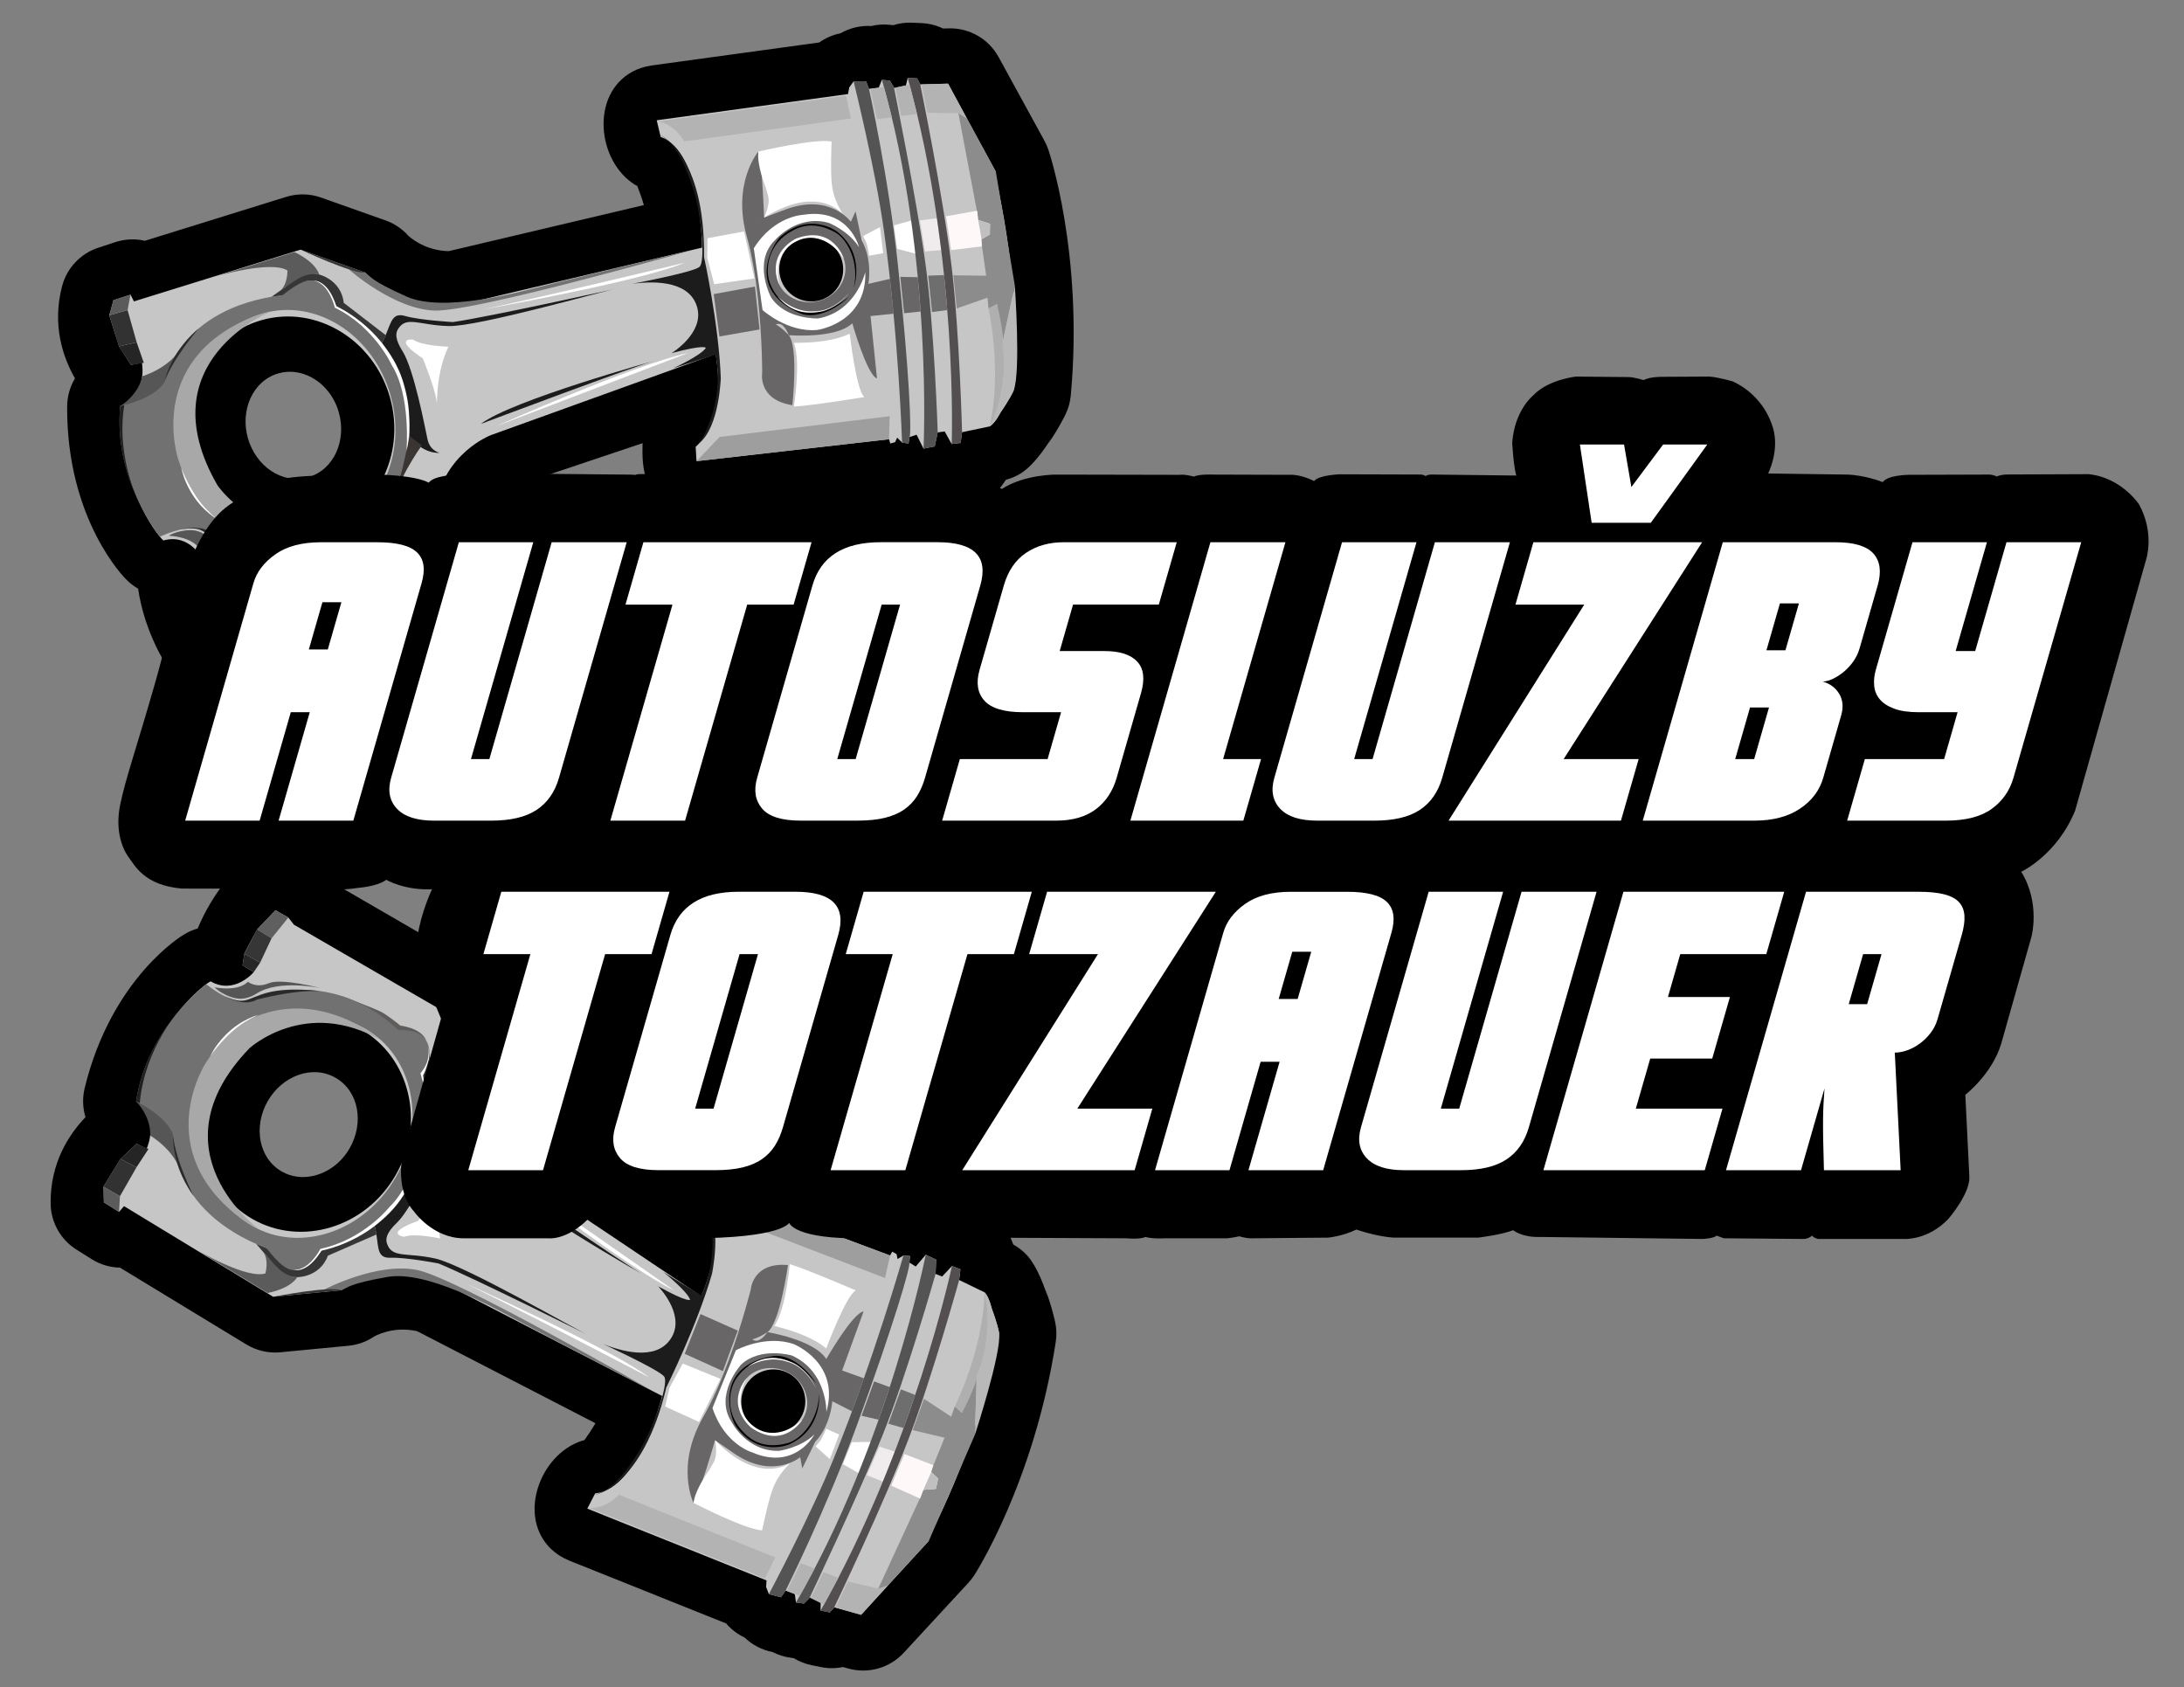 <?xml version="1.0" encoding="utf-8"?>
<!-- Generator: Adobe Illustrator 25.2.0, SVG Export Plug-In . SVG Version: 6.00 Build 0)  -->
<svg version="1.1" id="Vrstva_1" xmlns="http://www.w3.org/2000/svg" xmlns:xlink="http://www.w3.org/1999/xlink" x="0px" y="0px"
	 viewBox="0 0 1158.42 894.96" style="enable-background:new 0 0 1158.42 894.96;" xml:space="preserve">
<rect x="0" y="0" width="1158.42" height="894.96" fill="#808080" stroke="none"/>
<style type="text/css">
	.st0{fill-rule:evenodd;clip-rule:evenodd;}
	.st1{fill-rule:evenodd;clip-rule:evenodd;fill:#101010;}
	.st2{fill-rule:evenodd;clip-rule:evenodd;fill:#C6C6C6;}
	.st3{fill-rule:evenodd;clip-rule:evenodd;fill:#575656;}
	.st4{fill-rule:evenodd;clip-rule:evenodd;fill:#5F5D5C;}
	.st5{fill-rule:evenodd;clip-rule:evenodd;fill:#282727;}
	.st6{fill-rule:evenodd;clip-rule:evenodd;fill:#363636;}
	.st7{fill-rule:evenodd;clip-rule:evenodd;fill:#5F5F5F;}
	.st8{fill-rule:evenodd;clip-rule:evenodd;fill:#717171;}
	.st9{fill-rule:evenodd;clip-rule:evenodd;fill:#2A2A2A;}
	.st10{fill-rule:evenodd;clip-rule:evenodd;fill:#A9A8A8;}
	.st11{fill-rule:evenodd;clip-rule:evenodd;fill:#FFFFFF;}
	.st12{fill-rule:evenodd;clip-rule:evenodd;fill:#1C1C1C;}
	.st13{fill-rule:evenodd;clip-rule:evenodd;fill:#9E9E9E;}
	.st14{fill-rule:evenodd;clip-rule:evenodd;fill:#686666;}
	.st15{fill-rule:evenodd;clip-rule:evenodd;fill:#F0EBEC;}
	.st16{fill-rule:evenodd;clip-rule:evenodd;fill:#534E4F;}
	.st17{fill-rule:evenodd;clip-rule:evenodd;fill:#545454;}
	.st18{fill-rule:evenodd;clip-rule:evenodd;fill:#B3B3B3;}
	.st19{fill-rule:evenodd;clip-rule:evenodd;fill:#8C8C8C;}
	.st20{fill-rule:evenodd;clip-rule:evenodd;fill:#AFAFAF;}
	.st21{fill-rule:evenodd;clip-rule:evenodd;fill:#6E6E6E;}
	.st22{fill-rule:evenodd;clip-rule:evenodd;fill:#737373;}
	.st23{fill-rule:evenodd;clip-rule:evenodd;fill:#3A3533;}
	.st24{fill-rule:evenodd;clip-rule:evenodd;fill:#252525;}
	.st25{fill-rule:evenodd;clip-rule:evenodd;fill:#323232;}
	.st26{fill-rule:evenodd;clip-rule:evenodd;fill:#5B5B5B;}
	.st27{fill-rule:evenodd;clip-rule:evenodd;fill:#383535;}
	.st28{fill-rule:evenodd;clip-rule:evenodd;fill:#3B3A3A;}
	.st29{fill-rule:evenodd;clip-rule:evenodd;fill:#FFF8F9;}
	.st30{fill-rule:evenodd;clip-rule:evenodd;fill:#C0C0C0;}
	.st31{fill-rule:evenodd;clip-rule:evenodd;fill:#202020;}
	.st32{fill-rule:evenodd;clip-rule:evenodd;fill:#B9B9B9;}
	.st33{fill:#FFFFFF;}
</style>
<g>
	<path class="st0" d="M558.04,231.79c-1.4,2.35-8.84,14.48-16.61,19.29c-2.44,1.51-5.09,2.65-7.86,3.39
		c-13.29,19.6-23.49,19.56-31.02,11.97l-0.32,0.09c-8.73,2.22-19.47-0.45-19.47-0.45c-1.68-0.49-3.31-1.13-4.85-1.9
		c-4.42,0.71-8.81,0.38-12.9-0.84l-91.17,10.37c-13.21,1.16-25.87-6.07-30.68-18.65c-2.39-6.26-2.55-13.43-2.33-20.01l-68.98,23.15
		c-10.02,4.97-9.07,14.63-13.32,23.32c-0.78,1.6-1.71,3.13-2.77,4.56c-8.94,12.13-21.56,38.65-40.42,44.5l-72.71,20.92
		c-3.1,2.89-6.85,5.11-11.03,6.45l-11.68,3.72c-12.87,4.09-26.87-1.14-33.9-12.67c0,0-9.72-15.87-12.75-36.76
		c-2.36-1.35-4.54-3.05-6.48-5.07c0,0-31.55-30.9-31.17-91.63c0.03-5.35,1.52-10.45,4.16-14.84c-6.36-11.11-12.26-28.15-6.86-48.86
		c2.51-9.64,9.75-17.34,19.22-20.45l9.02-2.96c5.23-1.72,10.64-1.88,15.69-0.72l74.96-23.29c6.04-1.88,12.52-1.75,18.47,0.36
		l34.19,12.11c4.61,1.63,8.74,4.39,12.01,8.03c0,0,8.06,8.04,21.53,8.29l103.5-24.43c-0.98-3.61-2.73-8.2-3.49-10.13l-1.32-0.72
		c-19.96-12.54-23.58-47.68-1.37-59.85c3.17-1.74,6.55-2.75,10.1-3.33l89.09-12.21c3.33-2.37,7.17-4.06,11.32-4.88
		c4.9-2.82,10.56-4.19,16.29-3.86c3.15-0.75,6.45-0.98,9.8-0.63l1.82,0.19c3.21-1.01,6.63-1.48,10.15-1.32l4.99,0.23
		c3.99,0.19,7.83,1.18,11.32,2.86l2.94-0.08c11-0.31,21.24,5.57,26.53,15.22L554,74.69c0.83,1.51,1.52,3.09,2.07,4.73
		c0,0,18.79,54.79,11.89,130.3c-0.32,3.51-1.27,6.94-2.81,10.11c0,0-3.6,7.51-9.23,15.56L558.04,231.79c0.15-0.26,0.23-0.4,0.23-0.4
		L558.04,231.79L558.04,231.79z M179.72,218.74c4.17,14.75-2.49,30.48-16.32,34.4c-13.83,3.91-27.75-6.01-31.92-20.75
		c-4.17-14.75,2.49-30.48,16.32-34.39c5.77-1.63,11.67-0.75,16.78,1.83C171.7,203.41,177.3,210.19,179.72,218.74L179.72,218.74z
		 M232.15,191.58c1.55,3.59,2.88,7.34,3.97,11.21c0.72,2.55,1.32,5.1,1.81,7.64l1.59-1.04c3.81-2.35,7.72-4.58,11.93-6.14
		l-3.04-12.28c-4.46,0.95-8.91,0.86-13.46,0.78L232.15,191.58L232.15,191.58z M396.33,86.93c2.09,7.04,3.51,14.39,4.46,21.04
		c5.03-4.44,11.09-7.85,17.96-9.79c24.51-6.93,50.15,7.35,57.14,32.04c6.98,24.69-7.38,50.29-31.89,57.22
		c-11.91,3.37-24.09,1.73-34.26-3.7c1.6,10.05,1.98,18.93,1.52,26.72l57.83-6.58c2.89-0.81,5.87-1.16,8.83-1.07l0.21-0.07
		c3.84-1.27,7.78-1.69,11.6-1.37c1.5-0.47,3.06-0.83,4.66-1.05l3.7-0.52c3.29-0.46,6.54-0.36,9.65,0.25l1.54-0.32l0.46-0.72
		l0.34-0.58c3.64-50.76-6.25-89-8.92-98.2l-14.28-26.09l-5.24,1.14c-3.61,0.78-7.24,0.86-10.74,0.29l-0.12,0.02l-5.16,0.64
		c-0.77,0.09-1.54,0.16-2.3,0.19l-0.68,0.31c-2.53,1.05-5.07,1.76-7.77,2.19L396.33,86.93L396.33,86.93z M384.02,158.67
		c1.41,0.16,2.82,0.42,4.19,0.78l-0.65-1.78l-0.17-0.56C386.31,157.71,385.19,158.23,384.02,158.67L384.02,158.67z"/>
	<path class="st1" d="M142.69,166.77c0,0,52.29-12.88,67.11,47.6C209.8,214.38,199.63,163.61,142.69,166.77L142.69,166.77z"/>
	<path class="st2" d="M471.58,232.97l-102.14,11.62l-0.46-7.64c0,0,16.64-12.48,10.63-49.16L260.3,230.82c0,0-24.88,9.5-29.19,37.84
		l-24.96,33.76l-83.85,24.12l-3.79,2.96l-7.56,2.14L104,319.42c0,0-2.76-10.38-3.51-14.14l0.57-6.23l6.63-2.11
		c0,0-6.9-14.26-20.98-10.28c0,0-0.81-0.64-1.93-2.02c-5.47-6.75-21.39-29.98-21.02-69.25c0,0,14.09-5.28,11.53-23.05l-5.81,1.23
		l-6.33-9.84l-5.21-16.51c0,0,1.12-3.71,2.24-7.99l9.02-2.96l1.84,3.59l88.37-27.46l34.19,12.11c0,0,17.38,19.32,46.98,17.94
		l131.78-31.11c0,0-0.03-50.93-21.94-58.7l-2.09-8.86l101.46-13.9l0.66-3.47l2.31-3.26l6.6-0.08l1.56,4.08l5.16-0.64l1.69-4.18
		l4.23,0.45l2.32,3.86l6.19-1.34l0.93-3.96l4.99,0.23l1.73,3.21l14.7-0.41l25.33,46.71c-1.98,0.49,13.73,47.94,9.47,115.99
		c0,0-2.7,5.57-6.88,11.56c0,0-2.7,5.57-5.88,7.54l-14.62,3.07l-0.74,5.7l-4.76,0.56l-3.72-6.67l-3.7,0.52l-1.57,7.43l-5.96,1.16
		l-3.65-7.36l-3.76,1.24l-0.52,3.46l-3.44-0.57l-2.6-2.6l-1.07,2.4l-2.59,0.73L471.58,232.97L471.58,232.97z M206.83,210.77
		c8.7,30.78-7.67,62.4-36.55,70.57c-28.88,8.17-59.39-10.2-68.09-40.98c-8.71-30.78,7.67-62.4,36.55-70.57
		C167.61,161.63,198.12,179.99,206.83,210.77L206.83,210.77z M446.59,138.2c2.57,9.07-2.66,18.5-11.67,21.05
		c-9.01,2.55-18.4-2.75-20.96-11.82c-2.56-9.07,2.66-18.5,11.67-21.04C434.63,123.83,444.02,129.13,446.59,138.2L446.59,138.2z"/>
	<path class="st3" d="M63.77,215.39c0,0,9.65-5.76,11.66-15.81c0,0,15.14-4.4,21-15.95c0,0-5.73,14.77-10.58,21.85
		C81,212.56,68.45,214.45,63.77,215.39L63.77,215.39z"/>
	<path class="st4" d="M205.13,284.09c0,0-5.79,3.63-15.89,1.54c0,0-18.25,6.88-33.65,10.42c0,0,16.77-1.96,22.51-3.08
		c3.57-0.7,11.95-4.66,11.95-4.66S201.04,289.81,205.13,284.09L205.13,284.09z"/>
	<path class="st3" d="M89.52,284.15c0,0,12.27,0.33,16.48,7.13c0,0,4.91-2.53,10.81,1.89c5.92,4.44,27.04,4.15,27.04,4.15
		s-21.99-0.71-31.73-10.81c-1.04-1.08-4.21-4.4-8.77-5.14C98.41,280.58,92.01,282.46,89.52,284.15"/>
	<polygon class="st5" points="107.69,296.94 101.06,299.05 100.49,305.28 109.77,302.65 107.69,296.94 	"/>
	<polygon class="st6" points="100.49,305.28 103.91,319.45 112.56,316.72 109.77,302.65 100.49,305.28 	"/>
	<polygon class="st7" points="103.98,319.38 110.94,331.64 118.5,329.5 112.56,316.72 103.98,319.38 	"/>
	<path class="st8" d="M149.93,156.54c0,0,20.38-21.09,28.03,5.96c0,0,61.85,25.62,30.11,103.08c0,0,6.76,27.3-18.73,20.14
		c0,0-39,25.12-76.53-2.58c-0.93,0.03-6.33-8.11-28.02,1.5c0,0-24.86-30.33-21.02-69.25c0,0,17.23-3.44,23.33-12.34
		C87.1,203.05,93.72,163.34,149.93,156.54L149.93,156.54z M207.17,209.72c9.05,32.01-6.5,64.47-34.71,72.45
		c-0.66,0.19-1.32,0.36-1.98,0.51c-27.63,6.55-56.69-12.8-65.53-44.06c-9.05-32.01,6.5-64.47,34.71-72.45
		C167.87,158.2,198.12,177.71,207.17,209.72L207.17,209.72z"/>
	<path class="st9" d="M95.69,280.9c0,0,4.72-1.5,9.72-0.9c2.62,0.31,5.7,1.4,7.39,3.16c0,0,16.93,9.7,31.6,12.63
		c0,0-16.27-1.73-26.79-7.49S108.11,278.65,95.69,280.9L95.69,280.9z"/>
	<path class="st9" d="M105.42,174.18c0,0-13.35,15.39-18.19,28.22c0,0,1.44-7.99,7.87-16.96
		C97.67,181.87,100.51,178.41,105.42,174.18L105.42,174.18z"/>
	<path class="st10" d="M143.55,165.25c0,0-66.01,26.55-28.24,92.06c0,0,22.36,33.75,66.92,20.88c0,0-39.3,20.39-71.12-6.47
		c-7.02-5.93-12.41-15.31-16.48-27.8c0,0-17.86-51.96,38.68-75.59C136.23,167.1,140.22,166.25,143.55,165.25L143.55,165.25z"/>
	<path class="st11" d="M115.82,275.67c0.26,0.16-8.19-3.93-14.47-14.56c-2.14-3.63-4-7.57-5.22-12.97c0,0,5.2,13.96,13.74,22.35
		c1.39,1.36,2.67,2.59,4.06,3.69C114.55,274.67,115.15,275.31,115.82,275.67L115.82,275.67z"/>
	<path class="st12" d="M255.02,224.86c0,0,85.07-32.03,93.3-33.84C348.32,191.01,271.27,212.29,255.02,224.86L255.02,224.86z"/>
	<path class="st12" d="M327.43,152.98c0,0-67.55,15.01-87.2,17.84c0,0-17.54-0.95-25.46-3.25c-7.92-2.3-7.37,5.69-12.2,14.32
		c0,0,15.98,23.97,14.53,49.37c0,0,6.39,9.44,16.24,8.93c0,0-5.22-0.8-6.59-7.23c-1.36-6.43-7.17-36.91-13.18-46.6
		c-2.17-3.5-4.67-8.18-2.51-11.73c4.49-7.39,11.24-2.05,27.02-1.69C253.71,173.31,320.48,154.21,327.43,152.98L327.43,152.98z"/>
	<polygon class="st13" points="381.68,231.76 369.44,244.59 471.58,232.97 471.88,220.74 381.68,231.76 	"/>
	<path class="st12" d="M350.35,71.75c0,0,23.66,10.34,23.08,64.58c0,0,7.83,35.56,8.88,64.15c0,0-0.72,25.47-11.17,34.35
		c0,0,13.62-20.69,8.37-46.75l-22.49,7.28c0,0,14.93-6.89,17.37-10.84c0,0-0.27-2-18.17,2.77c0,0,17.18-10.48,13.65-24
		c-3.53-13.51-20.43-14.66-34.42-12.78c0,0,31.49-5.94,35.41-8.83c3.92-2.89,0.31-31.54-3.16-41.42
		C364.23,90.39,360.35,77.86,350.35,71.75L350.35,71.75z"/>
	<polygon class="st14" points="400.43,151.99 378.56,155.99 381.58,178.46 402.87,174.75 400.43,151.99 	"/>
	<path class="st14" d="M472.04,147.92l-11.44,2.64c0,0,2.38-12.53-3.56-23.07l-3.24-15.38l-2.51,5.52c0,0-11.02-15.4-34.79-6.46
		c-23.77,8.94-11.22,4.22-11.22,4.22s-0.95-28.93-3.04-35c0,0-14.19,16.6-6.04,45.41c5.6,19.81,7.32,46.33,7.85,60.96
		c0.24,6.64,0.23,10.82,0.23,10.82s-2.58,14.43,16.01,17.32c0,0,3.36-31.32-2-37.21c-5.37-5.89-8.65-5.7-5.37-5.89
		c3.28-0.19,5.43,5.96,5.43,5.96s24.99,2.1,33.73-6.29c0,0,7.76,27.43,13.09,29.26l-3.43-33.1l12.2-1.23L472.04,147.92
		L472.04,147.92z M447.83,138.12c2.56,9.04-3.34,18.64-13.16,21.41c-9.82,2.78-19.87-2.31-22.42-11.35
		c-2.56-9.04,3.34-18.64,13.16-21.41C435.23,123.99,445.28,129.08,447.83,138.12L447.83,138.12z"/>
	<path class="st11" d="M447.55,137.22c0,0-5.51-18-25.22-10.72c0,0-16.64,7.57-8.74,24.97c0,0-5.79-18.01,10.86-24.4
		C430.19,124.86,440.01,125.76,447.55,137.22L447.55,137.22z"/>
	<polygon class="st11" points="394.67,122.76 400.17,147.68 378.8,150.73 375.12,136.61 375.26,126.35 394.67,122.76 	"/>
	<path class="st11" d="M455.66,131.16c0,0-5.13-21.17-29.63-17.23c0,0-15.39,0.48-26.21,17.76l4.64,32.74
		c0,0,13.23,12.05,29.03,10.57c0,0,26.3-3.6,25.47-30.68c0,0-4.74,20.97-25.06,24.59c0,0-17.32,0.63-24.96-11.29
		c0,0-10.05-18.93,2.45-30.57c0,0,11.55-13.51,28.23-8.84C439.61,118.19,450.21,122.45,455.66,131.16L455.66,131.16z"/>
	<path class="st11" d="M421.12,181.86c0,0,0.02,0,3.66-0.06c6.85-0.12,18.08-0.96,25.91-4.85c0,0,3.53,30.59,7.81,33.65
		c0,0-28.56,4.66-37.42,5.03C421.07,215.63,424.93,192.31,421.12,181.86L421.12,181.86z"/>
	<path class="st11" d="M402.25,80.4c0,0,30.21-7.14,38.84-5.31c0,0-0.74,17.02,0.22,23.41c0.79,5.25,2.07,8.67,5.55,14.94
		c0,0-12.61-15.95-41.56,1.95c0,0,3.44-6.83,2.09-11.57c-1.34-4.74-1.34-4.74-1.34-4.74S401.38,87.91,402.25,80.4L402.25,80.4z"/>
	<polygon class="st15" points="496.99,115.72 499.23,132.67 490.67,133.33 487.91,116.91 496.99,115.72 	"/>
	<polygon class="st11" points="483.64,116.89 474.14,119.53 475.89,132.01 486.19,134.71 483.64,116.89 	"/>
	<path class="st11" d="M466.78,120.45l1.66,13.85l-7.43,1.31c0,0-0.8-4.71-1.33-6.45c-0.28-0.92-1.88-3.99-1.88-3.99L466.78,120.45
		L466.78,120.45z"/>
	<path class="st16" d="M481.47,41.33l4.99,0.23l1.58,2.93c0,0,12.32,59.9,16.78,97.52c4.13,34.87,5.47,87.22,5.47,87.22l-0.74,5.7
		l-4.76,0.56C504.8,235.49,508.34,137.88,481.47,41.33L481.47,41.33z"/>
	<path class="st17" d="M467.78,42.33l4.23,0.45l2.14,3.55c0,0,11.74,57.93,16.63,92.83c4.79,34.22,6.6,90.2,6.6,90.2
		s-1.27,6.26-1.57,7.43l-5.96,1.16C489.85,237.94,494.89,136.67,467.78,42.33L467.78,42.33z"/>
	<path class="st17" d="M452.76,43.15l6.6-0.08l1.56,4.08c0,0,10.4,46.91,15.36,93.55c6.16,58.01,7.29,89.1,6.15,91.13l-0.52,3.46
		l-3.44-0.57c0,0-1.84-57.25-9.74-113.23C464.07,88.47,452.76,43.15,452.76,43.15L452.76,43.15z"/>
	<polygon class="st18" points="488.74,44.75 491.86,59.84 508.33,60.03 512.83,62.84 502.89,44.36 488.74,44.75 	"/>
	<polygon class="st18" points="482.44,44.87 474.88,46.52 478,61.49 486.42,60.51 482.44,44.87 	"/>
	<polygon class="st18" points="468.87,46.19 461.64,47.05 465.13,63.17 473.02,62.22 468.87,46.19 	"/>
	<path class="st18" d="M448.73,50.74l2.59,12.11l-88.47,12.17c0,0-4.15-8.64-13.68-10.64L448.73,50.74L448.73,50.74z"/>
	<path class="st11" d="M363.18,139.34c0,0-91.03,21.91-109.72,25.28C253.47,164.62,339.23,149.47,363.18,139.34L363.18,139.34z"/>
	<path class="st11" d="M365.21,187.14l-102.03,38.91C263.18,226.06,335.88,193.52,365.21,187.14L365.21,187.14z"/>
	<path class="st11" d="M237.84,183.89c0,0-13.99-0.35-18.79-3.79c0,0-11.33-1.11,5.23,10.02c0,0,6.16,15.02,7.16,21.92
		C232.43,218.95,230.07,200.45,237.84,183.89L237.84,183.89z"/>
	<path class="st0" d="M452.86,152.6c0,0,6.49-17.71-9.02-29.91c0,0-14.37-10.76-29.9,2.89c-3.03,2.66-19.63,27.52,10.34,40.55
		c7.08,3.08,17.79-0.85,25.87-8.56c0.11-0.1-6.66,5.15-12.57,7.29c-1.27,0.46-2.75,0.61-4.29,0.73c-8.59,0.67-20.1-2.82-24.91-15.4
		c-2.66-6.96-1.5-20.76,11.99-27.85c1.54-0.81,10.28-6.35,23.02,1.13C449.22,126.92,455.97,138.81,452.86,152.6L452.86,152.6z"/>
	<polygon class="st19" points="507.47,163.59 523.78,157.88 524.3,163.66 528.81,161.27 531.54,182.72 538.29,151.55 528.22,91.07 
		512.83,62.84 508.33,60.03 518.13,111.7 523.08,146.23 505.67,146.02 507.47,163.59 	"/>
	<path class="st20" d="M528.81,161.27l-4.51,2.39c0,0,7.42,32.41,0.62,62.5C524.92,226.16,539.39,203.54,528.81,161.27
		L528.81,161.27z"/>
	<polygon class="st21" points="500.75,145.91 492.34,146.2 494.37,165.5 502.46,164.46 500.75,145.91 	"/>
	<polygon class="st14" points="486.81,147.01 477.53,146.85 479.55,166.14 488.32,165.22 486.81,147.01 	"/>
	<path class="st6" d="M204.57,177.75l-0.96,2.15l-1.04,2c-7.65-6.49-15.74-13.93-24.21-19.5c0,0-3.34-9.42-9.77-12.8
		c-4.59-2.41-10.4,0.3-18.65,6.95l-5.95,0.87l7.09-4.98c0,0,6.38-5.56,11.9-7.12c5.52-1.56,18.09,3.05,19.34,15.29L204.57,177.75
		L204.57,177.75z"/>
	<path class="st22" d="M184.95,142.81c0,0,23.82,21.27,45.68,21.91c21.86,0.64,137.19-32.3,137.19-32.3s-66,15.78-79.85,19.3
		c-13.86,3.52-52.99,14.18-72.27,5.59c-19.29-8.59-18.97-10.64-22.08-12.8L184.95,142.81L184.95,142.81z"/>
	<path class="st23" d="M223.75,236.17l-6.65-4.9c0,0-3.71,21.7-9.03,34.32c0,0,0.46,4.6,0.81,7.15c0.65,4.65-3,11.19-1.51,8.17
		c1.59-3.24,2.87-8,2.12-12.46C207.82,258.53,223.75,236.17,223.75,236.17L223.75,236.17z"/>
	<polygon class="st24" points="72.48,181.55 63.08,183.74 69.49,193.58 76.28,192.43 72.48,181.55 	"/>
	<polygon class="st25" points="63.08,183.74 57.95,167.23 67.67,164.48 72.49,181.54 63.08,183.74 	"/>
	<polygon class="st26" points="57.95,167.23 67.67,164.48 69.21,156.27 60.18,159.24 57.95,167.23 	"/>
	<path class="st27" d="M193.61,144.51l-34.19-12.11C159.41,132.41,187.42,145.5,193.61,144.51L193.61,144.51z"/>
	<path class="st28" d="M229.13,271.28l-16.45,22.54C212.68,293.82,221.78,277.55,229.13,271.28L229.13,271.28z"/>
	<path class="st26" d="M156.16,133.67l-41.62,12.91c0,0,29.14-8.62,37.93-3.12c0,0,0.17,7.71-4.1,10.87c0,0,6.57-4.66,10.25-6.78
		c5.62-3.23,10.67-1.96,10.67-1.96S168.06,139.43,156.16,133.67L156.16,133.67z"/>
	<path class="st11" d="M210.18,260.15l-1.42,3.79l-0.68,1.66c0,0,0.63,1.85,0.78,5.17c0.05,0.99,0.14,2.57,0.09,3.69
		c-0.09,2.27-0.99,5.36-1.61,6.54c0,0,1.45-4.26,1.14-8.12c-0.17-2.14-1.12-4.85-1.95-6.53
		C206.52,266.36,208.15,263.25,210.18,260.15L210.18,260.15z"/>
	<path class="st11" d="M166.52,148.87c0,0,7.49-0.58,11.84,13.53c0,0,14.51,6.4,25.55,21.23c4.5,6.05,8.4,12.73,10.68,21.56
		c0,0,0.85,3.09,1.51,6.72c1.29,7.09,1.63,19.45-0.48,27.1c0,0,2.44-29.18-7.85-45.39c0,0-8.91-20.01-30.14-30.44
		C177.4,162.54,174.69,150.73,166.52,148.87L166.52,148.87z"/>
	<polygon class="st29" points="525.14,118.76 525.01,124.35 520.61,126.88 520.82,130.66 504.5,132.66 501.8,114.7 518.3,111.76 
		518.84,116.66 525.14,118.76 	"/>
	<polygon class="st30" points="520.61,126.88 518.84,116.66 525.14,118.76 525.01,124.35 520.61,126.88 	"/>
	<path class="st11" d="M450.29,155.4c0,0-6.44,9.18-17.53,10.23c-3.84,0.36-12.44,1.12-20.41-8.47c0,0,8.55,9.08,19.87,7.91
		C432.22,165.07,441.24,165.87,450.29,155.4L450.29,155.4z"/>
	<path class="st31" d="M63.77,215.39c0,0-1.2,9.2,0.65,21.76c1.38,9.33,4.63,20.44,10.33,31.4c0,0-13.47-24.13-8.85-53.66
		L63.77,215.39L63.77,215.39z"/>
	<path class="st32" d="M531.54,182.72c0,0,4.83,20.84-6.62,43.44c0,0,0.88-0.34,2.54-2.33c1.12-1.34,3.34-5.21,3.34-5.21
		s5.35-7.62,6.88-11.56c3.84-9.93,0.6-55.51,0.6-55.51S531.99,180.6,531.54,182.72L531.54,182.72z"/>
	<path class="st0" d="M555.69,688.01c-0.79-2.62-5.06-16.19-11.44-22.74c-2-2.06-4.29-3.81-6.8-5.19
		c-8.14-22.24-18.05-24.67-27.19-19.13l-0.28-0.16c-7.93-4.27-19-4.29-19-4.29c-1.75,0.07-3.48,0.29-5.17,0.67
		c-4.11-1.76-8.46-2.5-12.72-2.32l-85.93-32.16c-12.53-4.33-26.57-0.38-34.29,10.65c-3.84,5.49-5.74,12.41-7.12,18.85l-61.31-39.18
		c-8.52-7.25-5.25-16.39-7.27-25.85c-0.37-1.74-0.9-3.45-1.58-5.09c-5.74-13.93-11.54-42.73-28.43-52.98l-65.47-37.92
		c-2.3-3.56-5.4-6.62-9.14-8.92l-10.44-6.44c-11.49-7.09-26.34-5.41-35.96,4.07c0,0-13.27,13.04-21.28,32.57
		c-2.61,0.74-5.14,1.86-7.51,3.34c0,0-38.09,22.33-52.45,81.34c-1.26,5.2-1.06,10.51,0.43,15.41c-8.86,9.23-18.72,24.34-18.49,45.74
		c0.1,9.96,5.26,19.19,13.69,24.49l8.04,5.06c4.65,2.93,9.86,4.41,15.05,4.5l67.08,40.77c5.4,3.28,11.72,4.73,18.01,4.13l36.11-3.46
		c4.87-0.47,9.54-2.14,13.6-4.88c0,0,9.77-5.85,22.89-2.82l94.5,48.79c-1.82,3.26-4.64,7.29-5.84,8.98l-1.45,0.38
		c-22.41,7.33-34.43,40.54-15.83,57.73c2.65,2.45,5.69,4.26,8.99,5.68l83.48,33.44c2.65,3.11,5.97,5.68,9.79,7.47
		c4.07,3.93,9.23,6.62,14.87,7.69c2.87,1.49,6.02,2.51,9.36,2.98l1.81,0.26c2.87,1.76,6.07,3.04,9.53,3.74l4.9,0.99
		c3.92,0.79,7.88,0.76,11.67-0.03l2.83,0.79c10.6,2.96,21.96-0.26,29.42-8.34l34.35-37.19c1.17-1.27,2.22-2.63,3.15-4.08
		c0,0,31.51-48.6,43.12-123.54c0.54-3.48,0.45-7.04-0.28-10.49c0,0-1.67-8.16-5.18-17.33L555.69,688.01
		c0.09,0.29,0.13,0.44,0.13,0.44L555.69,688.01L555.69,688.01z M185.49,608.97c7.62-13.3,4.97-30.18-7.5-37.33
		c-12.47-7.15-28.38-0.9-36,12.4c-7.62,13.3-4.98,30.18,7.5,37.33c5.2,2.98,11.14,3.56,16.73,2.29
		C173.99,621.89,181.07,616.68,185.49,608.97L185.49,608.97z M229.77,648.03c2.37-3.11,4.57-6.42,6.57-9.92
		c1.32-2.3,2.52-4.62,3.61-6.97l1.29,1.39c3.12,3.2,6.38,6.32,10.08,8.85l-5.93,11.18c-4.1-2-8.44-3-12.87-4.02L229.77,648.03
		L229.77,648.03z M363.68,789.35c3.74-6.33,6.89-13.11,9.43-19.33c3.8,5.53,8.86,10.3,15.05,13.85c22.1,12.67,50.44,5.02,63.2-17.24
		c12.76-22.26,5.03-50.58-17.07-63.24c-10.74-6.16-22.95-7.51-34.13-4.72c3.99-9.37,6.51-17.88,7.95-25.55l54.52,20.4
		c2.61,1.48,5.41,2.55,8.31,3.18l0.18,0.12c3.42,2.16,7.14,3.53,10.92,4.14c1.34,0.82,2.76,1.54,4.26,2.15l3.46,1.4
		c3.08,1.25,6.26,1.94,9.42,2.1l1.42,0.69l0.27,0.81l0.19,0.65c-8.77,50.13-27.64,84.84-32.45,93.11l-20.18,21.85l-4.81-2.37
		c-3.31-1.63-6.82-2.59-10.35-2.89l-0.11-0.05l-4.85-1.87c-0.72-0.28-1.45-0.53-2.19-0.74l-0.58-0.47c-2.2-1.63-4.49-2.94-7.01-4.01
		L363.68,789.35L363.68,789.35z M369.14,716.76c1.41,0.19,2.83,0.28,4.26,0.26l-1.06,1.57l-0.3,0.5
		C371.12,718.26,370.16,717.48,369.14,716.76L369.14,716.76z"/>
	<path class="st1" d="M136.96,650.41c0,0,47.6,25.17,76.65-29.92C213.61,620.49,191.43,667.28,136.96,650.41L136.96,650.41z"/>
	<path class="st2" d="M472.09,665.9l-96.28-36.03l-2.3,7.3c0,0,13.11,16.14-1.6,50.27l-105.32-70.67c0,0-21.84-15.25-19.15-43.78
		l-16.03-38.81l-75.51-43.73l-2.96-3.79l-6.82-3.91l-9.7,10.17c0,0-5.19,9.4-6.83,12.87l-0.95,6.18l5.93,3.65
		c0,0-10.15,12.16-22.84,4.89c0,0-0.94,0.42-2.36,1.49c-6.94,5.22-28.02,23.9-37.18,62.09c0,0,12.39,8.54,5.6,25.16l-5.34-2.61
		l-8.53,8.01l-9.05,14.76c0,0,0.19,3.87,0.23,8.3l8.04,5.06l2.65-3.04l79.08,48.06l36.11-3.46c0,0,21.54-14.54,49.92-6.02
		l120.31,62.12c0,0-12.37,49.41-35.52,51.64l-4.18,8.09l95.06,38.08l-0.2,3.53l1.45,3.72l6.38,1.68l2.51-3.58l4.85,1.87l0.63,4.46
		l4.22,0.59l3.19-3.18l5.68,2.8l-0.05,4.07l4.9,0.99l2.45-2.69l14.16,3.96l35.9-39.18c-1.81-0.96,24.94-43.18,37.3-110.24
		c0,0-1.27-6.06-3.87-12.88c0,0-1.27-6.06-3.88-8.74l-13.44-6.52l0.66-5.71l-4.48-1.7l-5.22,5.57l-3.46-1.4l0.28-7.59l-5.5-2.57
		l-5.33,6.25l-3.35-2.11l0.33-3.48l-3.48-0.28l-3.15,1.9l-0.46-2.59l-2.33-1.34L472.09,665.9L472.09,665.9z M209.85,623.27
		c15.91-27.75,7.68-62.4-18.35-77.32c-26.04-14.92-60.09-4.5-76,23.25c-15.91,27.75-7.68,62.4,18.35,77.32
		C159.89,661.44,193.95,651.02,209.85,623.27L209.85,623.27z M424.87,751.79c4.69-8.18,1.9-18.59-6.22-23.24
		c-8.12-4.65-18.51-1.79-23.2,6.38c-4.69,8.18-1.9,18.59,6.22,23.24C409.79,762.83,420.18,759.97,424.87,751.79L424.87,751.79z"/>
	<path class="st3" d="M72.18,584.11c0,0,7.97,7.92,7.48,18.17c0,0,13.62,7.94,16.51,20.56c0,0-1.98-15.72-4.97-23.76
		C88.21,591.03,76.49,586.16,72.18,584.11L72.18,584.11z"/>
	<path class="st4" d="M225.98,551.72c0,0-4.74-4.92-15.04-5.35c0,0-16.04-11.09-30.12-18.27c0,0,15.8,5.96,21.09,8.45
		c3.3,1.55,10.46,7.42,10.46,7.42S223.4,545.18,225.98,551.72L225.98,551.72z"/>
	<path class="st3" d="M113.83,523.64c0,0,11.98,2.65,17.71-2.93c0,0,4.15,3.65,10.94,0.79c6.82-2.87,27.24,2.53,27.24,2.53
		s-21.51-4.64-33.4,2.79c-1.27,0.79-5.15,3.24-9.75,2.86C121.59,529.26,115.84,525.89,113.83,523.64"/>
	<polygon class="st5" points="134.56,515.63 128.64,511.98 129.59,505.8 137.97,510.6 134.56,515.63 	"/>
	<polygon class="st6" points="129.59,505.8 136.35,492.89 144.07,497.62 137.97,510.6 129.59,505.8 	"/>
	<polygon class="st7" points="136.4,492.97 146.13,482.76 152.94,486.67 144.07,497.62 136.4,492.97 	"/>
	<path class="st8" d="M141.5,662.09c0,0,14.66,25.4,28.64,1.01c0,0,66.21-9.86,54.2-92.71c0,0,13.18-24.85-13.29-24.08
		c0,0-31.75-33.82-74.88-16.04c-0.9-0.25-8.11,6.34-26.82-8.24c0,0-31.47,23.4-37.18,62.09c0,0,15.88,7.51,19.64,17.63
		C91.82,601.74,88.62,641.87,141.5,662.09L141.5,662.09z M209.93,624.37c16.54-28.86,9.32-64.13-16.11-78.7
		c-0.59-0.34-1.19-0.67-1.79-0.98c-25.22-13.05-58.1-1.33-74.26,26.86c-16.54,28.86-9.32,64.13,16.11,78.7
		S193.39,653.23,209.93,624.37L209.93,624.37z"/>
	<path class="st9" d="M119.03,528.3c0,0,4.21,2.6,9.21,3.23c2.62,0.33,5.87,0.03,7.94-1.27c0,0,18.78-5.3,33.72-4.59
		c0,0-16.2-2.26-27.81,0.77C130.49,529.47,130.54,533.49,119.03,528.3L119.03,528.3z"/>
	<path class="st9" d="M102.6,634.19c0,0-9.22-18.17-10.81-31.79c0,0-0.54,8.1,3.53,18.36C96.94,624.85,98.86,628.9,102.6,634.19
		L102.6,634.19z"/>
	<path class="st10" d="M137.43,652.09c0,0-57.6-41.75-5.08-96.15c0,0,29.87-27.32,69.99-4.04c0,0-33.19-29.31-70.57-10.96
		c-8.24,4.05-15.75,11.84-22.72,22.98c0,0-29.92,46.08,19.2,82.72C130.77,648.52,134.44,650.32,137.43,652.09L137.43,652.09z"/>
	<path class="st11" d="M137.29,538.25c0.3-0.09-8.89,1.83-17.57,10.62c-2.96,3-5.72,6.38-8.21,11.32c0,0,8.43-12.28,18.75-18.35
		c1.68-0.99,3.22-1.87,4.84-2.6C135.82,538.91,136.56,538.44,137.29,538.25L137.29,538.25z"/>
	<path class="st12" d="M260.02,621.29c0,0,74.77,51.7,82.32,55.45C342.34,676.74,272.74,637.42,260.02,621.29L260.02,621.29z"/>
	<path class="st12" d="M312.85,708.57c0,0-61.9-30.94-80.28-38.45c0,0-17.24-3.33-25.49-3.02c-8.24,0.32-5.77-7.3-8.36-16.85
		c0,0,21.31-19.38,26.06-44.38c0,0,8.49-7.61,17.92-4.72c0,0-5.26-0.49-8.14,5.41c-2.88,5.91-15.9,34.07-24.08,42.02
		c-2.96,2.87-6.51,6.8-5.28,10.77c2.57,8.26,10.41,4.72,25.81,8.19C246.25,670.98,306.4,705.69,312.85,708.57L312.85,708.57z"/>
	<polygon class="st13" points="384.58,645.29 375.81,629.87 472.09,665.9 469.42,677.84 384.58,645.29 	"/>
	<path class="st12" d="M315.39,792.93c0,0,25.47-4.3,38.04-57.06c0,0,16.22-32.6,24.17-60.08c0,0,5.48-24.89-2.51-36.04
		c0,0,8.2,23.37-3.22,47.39l-20.06-12.52c0,0,12.82,10.3,14.23,14.72c0,0-0.74,1.87-16.96-7.09c0,0,14.12,14.34,7.42,26.59
		s-23.38,9.27-36.49,4.05c0,0,29.11,13.4,32.22,17.15c3.11,3.75-7.35,30.68-13.11,39.42C333.38,778.22,326.58,789.43,315.39,792.93
		L315.39,792.93z"/>
	<polygon class="st14" points="383.43,727.22 363.18,718.05 371.56,696.97 391.31,705.74 383.43,727.22 	"/>
	<path class="st14" d="M451.92,748.54l-10.46-5.34c0,0-0.72,12.73-9.05,21.51l-6.87,14.14l-1.1-5.97c0,0-14.43,12.27-35.31-2.17
		c-20.89-14.44-9.86-6.82-9.86-6.82s-7.93,27.83-11.43,33.22c0,0-9.74-19.55,5.14-45.52c10.24-17.86,18.33-43.18,22.39-57.24
		c1.84-6.38,2.85-10.44,2.85-10.44s0.99-14.63,19.73-12.93c0,0-4.33,31.2-10.96,35.61c-6.64,4.41-9.77,3.43-6.64,4.41
		c3.14,0.98,6.71-4.46,6.71-4.46s24.76,4.02,31.2,14.28c0,0,14.18-24.73,19.79-25.21l-11.36,31.28l11.54,4.15L451.92,748.54
		L451.92,748.54z M426.06,752.17c4.67-8.15,1.28-18.89-7.58-23.96c-8.85-5.07-19.83-2.58-24.51,5.58
		c-4.67,8.15-1.28,18.89,7.58,23.96C410.41,762.82,421.39,760.32,426.06,752.17L426.06,752.17z"/>
	<path class="st11" d="M425.57,752.98c0,0-9.71,16.13-27.07,4.28c0,0-14.31-11.38-2.42-26.34c0,0-9.98,16.07,4.62,26.31
		C405.73,760.76,415.48,762.27,425.57,752.98L425.57,752.98z"/>
	<polygon class="st11" points="370.76,754.19 382.14,731.34 362.15,723.21 355.15,736.01 352.8,746 370.76,754.19 	"/>
	<path class="st11" d="M431.96,760.82c0,0-10.11,19.3-32.92,9.54c0,0-14.81-4.2-21.13-23.58l12.43-30.64c0,0,15.75-8.49,30.72-3.22
		c0,0,24.64,9.86,17.27,35.94c0,0,0.49-21.5-18.35-29.93c0,0-16.65-4.81-26.96,4.91c0,0-14.34,15.93-5.03,30.25
		c0,0,7.93,15.9,25.25,15.42C413.26,769.51,424.57,767.95,431.96,760.82L431.96,760.82z"/>
	<path class="st11" d="M410.75,703.26c0,0,0.02,0.01,3.53,0.95c6.62,1.77,17.31,5.32,23.96,10.98c0,0,10.84-28.82,15.73-30.75
		c0,0-26.58-11.45-35.08-13.95C418.89,670.48,416.97,694.05,410.75,703.26L410.75,703.26z"/>
	<path class="st11" d="M367.85,797.12c0,0,27.58,14.25,36.39,14.56c0,0,3.41-16.69,5.89-22.66c2.04-4.91,4.11-7.91,9-13.15
		c0,0-16.1,12.42-39.85-11.97c0,0,1.68,7.46-0.77,11.73c-2.45,4.28-2.45,4.28-2.45,4.28S368.82,789.63,367.85,797.12L367.85,797.12z
		"/>
	<polygon class="st15" points="468.32,785.82 474.6,769.92 466.46,767.2 459.8,782.46 468.32,785.82 	"/>
	<polygon class="st11" points="455.65,781.45 447.07,776.58 451.8,764.9 462.45,764.78 455.65,781.45 	"/>
	<path class="st11" d="M440.16,773.91l4.97-13.04l-6.89-3.07c0,0-1.91,4.37-2.86,5.93c-0.5,0.82-2.79,3.42-2.79,3.42L440.16,773.91
		L440.16,773.91z"/>
	<path class="st16" d="M435.23,854.23l4.9,0.99l2.24-2.46c0,0,26.47-55.13,39.92-90.54c12.46-32.83,26.45-83.29,26.45-83.29
		l0.66-5.71l-4.48-1.7C504.93,671.51,484.71,767.08,435.23,854.23L435.23,854.23z"/>
	<path class="st17" d="M422.19,849.95l4.22,0.59l2.94-2.93c0,0,25.43-53.35,38.63-86.03c12.95-32.04,28.27-85.91,28.27-85.91
		s0.28-6.38,0.28-7.59l-5.5-2.57C491.02,665.51,471.36,764.98,422.19,849.95L422.19,849.95z"/>
	<path class="st17" d="M407.82,845.51l6.38,1.68l2.51-3.58c0,0,21.46-42.99,37.57-87.04c20.04-54.79,28.67-84.68,28.06-86.92
		l0.33-3.48l-3.48-0.28c0,0-15.66,55.1-36.9,107.49C429.78,804.28,407.82,845.51,407.82,845.51L407.82,845.51z"/>
	<polygon class="st18" points="443.11,852.67 449.79,838.79 465.83,842.59 470.87,840.97 456.75,856.48 443.11,852.67 	"/>
	<polygon class="st18" points="437.03,851.03 430.1,847.6 436.75,833.83 444.69,836.82 437.03,851.03 	"/>
	<polygon class="st18" points="424.19,846.46 417.38,843.87 424.68,829.08 432.1,831.92 424.19,846.46 	"/>
	<path class="st18" d="M405.75,837.16l5.45-11.12l-82.89-33.26c0,0-6.12,7.38-15.85,7.01L405.75,837.16L405.75,837.16z"/>
	<path class="st11" d="M344.23,730.47c0,0-83.01-43.33-100.32-51.12C243.91,679.35,323.44,714.84,344.23,730.47L344.23,730.47z"/>
	<path class="st11" d="M357.78,684.58l-89.56-62.48C268.23,622.1,330.87,671.28,357.78,684.58L357.78,684.58z"/>
	<path class="st11" d="M233.42,656.87c0,0-13.66-3.05-19.15-0.88c0,0-11.26-1.67,7.5-8.45c0,0,9.62-13.08,12.26-19.54
		C236.67,621.54,229.9,638.91,233.42,656.87L233.42,656.87z"/>
	<path class="st0" d="M434.45,739.34c0,0,2,18.76-16.01,26.83c0,0-16.55,6.95-28.31-10.06c-2.3-3.32-12.38-31.46,19.86-36.84
		c7.61-1.27,17.06,5.14,23.02,14.58c0.08,0.12-5.21-6.61-10.43-10.12c-1.12-0.75-2.52-1.26-3.99-1.75
		c-8.17-2.73-20.18-2.14-27.9,8.9c-4.27,6.11-6.49,19.78,4.88,29.93c1.29,1.16,8.43,8.65,22.6,4.48
		C424.69,763.37,434.12,753.47,434.45,739.34L434.45,739.34z"/>
	<polygon class="st19" points="490.1,741.91 504.53,751.41 506.44,745.93 510.24,749.34 518.09,729.2 517.07,761.06 492.64,817.3 
		470.87,840.97 465.83,842.59 487.86,794.84 501.02,762.55 484.09,758.53 490.1,741.91 	"/>
	<path class="st20" d="M510.24,749.34l-3.8-3.41c0,0,15.05-29.65,15.75-60.49C522.19,685.44,530.74,710.9,510.24,749.34
		L510.24,749.34z"/>
	<polygon class="st21" points="479.29,757.44 471.2,755.12 477.84,736.89 485.44,739.86 479.29,757.44 	"/>
	<polygon class="st14" points="466.03,753 456.98,750.9 463.62,732.67 471.91,735.7 466.03,753 	"/>
	<path class="st6" d="M199.66,654.76l-0.41-2.32l-0.52-2.19c-8.99,4.44-18.65,9.7-28.22,13.05c0,0-5.52,8.32-12.58,10.05
		c-5.04,1.23-10.02-2.81-16.42-11.26l-5.56-2.29l5.67,6.55c0,0,4.84,6.94,9.82,9.79c4.98,2.85,18.29,1.42,22.47-10.14L199.66,654.76
		L199.66,654.76z"/>
	<path class="st22" d="M172.15,683.89c0,0,28.27-14.86,49.63-10.18c21.36,4.67,125.26,64.59,125.26,64.59s-60.2-31.31-72.79-38.08
		c-12.59-6.77-47.97-26.6-68.76-22.94c-20.8,3.66-20.99,5.72-24.52,7.06L172.15,683.89L172.15,683.89z"/>
	<path class="st23" d="M232.42,602.73l-7.64,3.14c0,0,1.66-21.95-0.44-35.49c0,0,1.56-4.35,2.52-6.74c1.76-4.35-0.2-11.58,0.51-8.29
		c0.76,3.53,0.84,8.46-0.97,12.6C222.39,577.18,232.42,602.73,232.42,602.73L232.42,602.73z"/>
	<polygon class="st24" points="72.43,619.06 63.84,614.65 72.44,606.66 78.75,609.41 72.43,619.06 	"/>
	<polygon class="st25" points="63.84,614.65 54.86,629.42 63.62,634.45 72.44,619.06 63.84,614.65 	"/>
	<polygon class="st26" points="54.86,629.42 63.62,634.45 63.13,642.78 55.09,637.72 54.86,629.42 	"/>
	<path class="st27" d="M180.96,684.35l-36.11,3.46C144.86,687.8,175.2,681.89,180.96,684.35L180.96,684.35z"/>
	<path class="st28" d="M246.16,569.97l-10.5-25.85C235.66,544.12,240.54,562.11,246.16,569.97L246.16,569.97z"/>
	<path class="st26" d="M142,685.79l-37.25-22.62c0,0,26.18,15.43,36.04,12.22c0,0,2.04-7.44-1.34-11.54c0,0,5.25,6.12,8.3,9.06
		c4.67,4.5,9.88,4.49,9.88,4.49S154.95,683.08,142,685.79L142,685.79z"/>
	<path class="st11" d="M225.07,576.17l-0.46-4.02l-0.26-1.78c0,0,1.06-1.64,2.01-4.83c0.28-0.95,0.75-2.46,0.98-3.56
		c0.46-2.22,0.34-5.44,0.02-6.74c0,0,0.38,4.48-0.86,8.16c-0.68,2.03-2.26,4.44-3.47,5.86
		C223.03,569.26,223.86,572.68,225.07,576.17L225.07,576.17z"/>
	<path class="st11" d="M155.74,673.56c0,0,7.13,2.38,14.77-10.25c0,0,15.63-2.69,29.93-14.41c5.83-4.78,11.23-10.31,15.58-18.33
		c0,0,1.57-2.8,3.09-6.16c2.97-6.57,6.3-18.47,6.1-26.41c0,0-4.71,28.9-18.61,42.13c0,0-13.49,17.25-36.62,22.23
		C169.61,662.93,164.12,673.73,155.74,673.56L155.74,673.56z"/>
	<polygon class="st29" points="496.37,789.69 497.6,784.24 493.94,780.72 495.06,777.11 479.71,771.2 472.74,787.98 488.04,794.83 
		489.75,790.2 496.37,789.69 	"/>
	<polygon class="st30" points="493.94,780.72 489.75,790.2 496.37,789.69 497.6,784.24 493.94,780.72 	"/>
	<path class="st11" d="M432.63,736c0,0-4.03-10.46-14.53-14.18c-3.63-1.28-11.79-4.11-21.85,3.27c0,0,10.5-6.74,21.19-2.86
		C417.44,722.24,426.39,723.66,432.63,736L432.63,736z"/>
	<path class="st31" d="M72.18,584.11c0,0,1.06-9.22,5.91-20.96c3.6-8.72,9.45-18.71,17.63-27.96c0,0-18.92,20.15-21.6,49.92
		L72.18,584.11L72.18,584.11z"/>
	<path class="st32" d="M518.09,729.2c0,0,9.74-19.04,4.11-43.75c0,0,0.77,0.55,1.9,2.88c0.76,1.57,1.98,5.86,1.98,5.86
		s3.35,8.69,3.87,12.88c1.32,10.56-12.87,54-12.87,54S518,731.35,518.09,729.2L518.09,729.2z"/>
	<path class="st0" d="M227.39,256.02c0,0-7.51-5.36-42.53-4.29c-35.02,1.07-40.74,0.36-63.26,16.08
		c-22.52,15.73-28.95,58.21-39.31,94.35c-10.36,36.14-15.64,50.57-18.54,64.65c-2.9,14.08,1.39,23.73,4.6,28.02
		c3.22,4.29,8.22,14.65,27.88,16.44c0,0,39.31,0.36,46.82-0.71c0,0,32.17,2.86,46.82,0.36c0,0,10.36-0.72,15.01-4.29
		c0,0,9.65,5.72,24.3,5c0,0-22.87,46.69,6.08,63.85l-21.8,77.35c0,0-3.93,18.59,6.08,29.66c0,0,10.01,14.29,26.45,14.29
		c16.44,0,44.67,0,44.67,0s9.65,1.43,21.44-10.36c0,0,4.28,10.36,53.6,10.36c49.32,0,52.89-8.22,52.89-8.22s2.5,8.93,40.39,8.22
		c37.88-0.71,36.1-3.93,36.1-3.93s3.54,3.93,21.76,3.57l80.77,0.36c0,0,6.79,0.72,10.01-0.71c0,0,2.86,1.07,10.36,0.71h32.88
		c0,0,3.57-0.36,6.43-1.07c0,0,3.57,1.07,6.08,1.07l41.1-0.36c0,0,7.68-0.71,15.01-4.29c0,0,9.88,3.57,19.53,4.29h45.03
		c0,0,12.15-1.43,18.58-3.93c0,0,4.65,3.93,14.3,3.57l86.37,1.07c0,0,6.08-0.36,7.15-1.79c0,0,1.07,0.36,3.93,1.43l42.53,0.36
		c0,0,2.14,0,4.29-1.79c0,0,0.36,1.07,3.22,1.79h45.75c0,0,12.62,0.71,23.34-10.72c0,0,11.44-13.22,11.08-22.16l-2.14-43.6
		c0,0,13.94-10.71,18.94-26.79l16.08-56.82c0,0,5-17.87-5.36-34.67c0,0,18.9-8.78,28.55-32.37l37.53-132.68c0,0,5-14.02-3.57-29.75
		c0,0-9.29-14.3-26.81-16.08l-43.97,0.18c0,0-3.9,0.31-4.56,1.11c0,0-2.14-1.07-4.27-1.07l-42.34,0.13c0,0-11.35,0-14.02,3.87
		c0,0-9.62-3.87-19.5-4.01c-9.89-0.13-41.32-0.56-41.32-0.56s6.27-12.13,2.53-24.42c-3.74-12.29-12.69-20.57-21.37-24.45
		c0,0-7.76-2.27-12.43-2.54l-24.71,0.13c0,0-6.68-0.13-10.02,1.74c0,0-5.21-1.6-8.01-1.6l-27.78-0.27c0,0-14.82,1.47-22.84,10.02
		c0,0-9.89,7.88-11.09,25.11c0,0,0.67,12.42,2.14,17.36l-45.1-0.53c0,0-1.87,0-2.94,0.8c0,0-1.34-0.8-2.54-0.8l-43.01-0.13
		c0,0-11.35,0.39-13.62,3.61c0,0-6.95-3.73-13.23-3.33l-42.51-0.13c0,0-5.48-0.13-8.02,1.07c0,0-4.81-1.34-7.61-0.93l-65.14-0.13
		c0,0-16.83-0.29-29.12,7.61c0,0-14.51-7.99-28.94-7.59l-36.6-0.27c0,0-17.23,0.4-21.37,3.07c0,0-6.49-3.07-12.77-3.07h-91.34
		c0,0-2.4-0.13-3.21,0.4c0,0-1.6,0-2.4-0.13l-43.01-0.4c0,0-2.28-0.13-3.62,0.67c0,0-2.14-0.4-3.47-0.4l-41.94,0.13
		C242.68,251.75,230.26,252,227.39,256.02L227.39,256.02z"/>
	<path class="st33" d="M187.41,435.26h-39.64l16.53-57.51h-10.06l-16.53,57.51H98.22l36.21-125.97c1.69-5.9,5.56-10.99,11.6-15.27
		c6.04-4.28,14.11-6.42,24.22-6.42h29.88c10.31,0,17.33,1.79,21.05,5.37c3.73,3.58,4.54,9.02,2.44,16.32L187.41,435.26
		L187.41,435.26z M173.87,344.47l7.21-25.07h-10.06l-7.21,25.07H173.87L173.87,344.47z"/>
	<path class="st33" d="M296.5,412.51c-2.18,7.58-6.14,13.27-11.89,17.06c-5.74,3.79-13.77,5.69-24.08,5.69H230.2
		c-9.11,0-15.66-2.11-19.65-6.32c-3.99-4.21-5.02-9.69-3.08-16.43l35.91-124.92h39.49L249.8,402.61h9.76l33.06-115.02h39.79
		L296.5,412.51L296.5,412.51z"/>
	<polygon class="st33" points="420.95,320.67 396.33,320.67 363.38,435.26 323.74,435.26 356.69,320.67 331.76,320.67 
		341.27,287.59 430.46,287.59 420.95,320.67 	"/>
	<path class="st33" d="M490.64,412.51c-1.05,3.65-2.45,6.88-4.21,9.69c-1.76,2.81-4.05,5.2-6.86,7.16
		c-2.82,1.97-6.24,3.44-10.28,4.42c-4.04,0.98-8.86,1.47-14.46,1.47h-30.18c-10.01,0-16.83-2.14-20.45-6.42
		c-3.62-4.28-4.49-9.72-2.59-16.33l29.31-101.96c4.4-15.31,16.46-22.96,36.18-22.96h30.18c19.52,0,27.08,7.65,22.68,22.96
		L490.64,412.51L490.64,412.51z M453.85,402.61l23.56-81.94h-9.76l-23.56,81.94H453.85L453.85,402.61z"/>
	<path class="st33" d="M592.3,412.51c-2.06,7.16-5.77,12.74-11.12,16.75c-5.35,4-12.34,6-20.95,6h-60.51l9.39-32.65h46.55
		l7.15-24.86h-20.12c-10.01,0-16.86-2.04-20.54-6.11c-3.68-4.07-4.54-9.55-2.56-16.43l12.84-44.66c2.22-7.72,6.13-13.48,11.72-17.27
		c5.59-3.79,12.29-5.69,20.1-5.69h59.91l-9.51,33.07h-45.49l-7.09,24.65h23.72c8.11,0,13.9,1.86,17.39,5.58
		c3.49,3.72,4.16,9.3,2.02,16.75L592.3,412.51L592.3,412.51z"/>
	<polygon class="st33" points="659.48,435.26 599.57,435.26 642.02,287.59 681.81,287.59 648.75,402.61 668.87,402.61 
		659.48,435.26 	"/>
	<path class="st33" d="M764.97,412.51c-2.18,7.58-6.14,13.27-11.89,17.06c-5.74,3.79-13.77,5.69-24.08,5.69h-30.33
		c-9.11,0-15.66-2.11-19.66-6.32c-3.99-4.21-5.02-9.69-3.08-16.43l35.91-124.92h39.49l-33.06,115.02h9.76l33.06-115.02h39.79
		L764.97,412.51L764.97,412.51z"/>
	<path class="st33" d="M902.83,287.59l-73.46,115.02h39.79l-9.39,32.65h-91.44l71.98-114.59h-36.49l9.51-33.07H902.83L902.83,287.59
		z M838,235.77h23.42l3.88,22.54l16.84-22.54h23.42l-29.95,41.5h-31.38L838,235.77L838,235.77z"/>
	<path class="st33" d="M967.07,412.51c-1.94,6.74-6.06,12.22-12.38,16.43c-6.32,4.21-14.38,6.32-24.19,6.32h-59.16l42.45-147.67
		h59.76c9.81,0,16.52,2,20.12,6c3.6,4,4.36,9.66,2.26,16.96l-9.57,33.28c-0.73,2.53-1.81,4.81-3.24,6.85
		c-1.44,2.04-3.05,3.83-4.85,5.37c-1.8,1.54-3.69,2.81-5.67,3.79c-1.98,0.98-3.9,1.55-5.74,1.68c3.88,1.12,6.78,3.3,8.71,6.53
		c1.92,3.23,2.26,7.02,1.01,11.38L967.07,412.51L967.07,412.51z M947.02,344.89l7.15-24.86H944.1l-7.15,24.86H947.02L947.02,344.89z
		 M930.43,402.61l7.87-27.39h-10.06l-7.87,27.39H930.43L930.43,402.61z"/>
	<path class="st33" d="M1067.97,412.51c-1.98,6.88-5.84,12.39-11.59,16.54c-5.74,4.14-13.87,6.21-24.38,6.21h-52.25l9.39-32.65
		h42.04l7.15-24.86h-20.57c-5.4,0-9.78-0.63-13.12-1.9c-3.34-1.26-5.87-2.91-7.58-4.95c-1.72-2.04-2.71-4.42-2.97-7.16
		c-0.26-2.74,0.03-5.58,0.88-8.53l19.44-67.62h39.49l-16.59,57.72h10.36l16.59-57.72h39.64L1067.97,412.51L1067.97,412.51z"/>
	<polygon class="st33" points="345.58,506.06 320.96,506.06 288.02,620.65 248.38,620.65 281.32,506.06 256.4,506.06 265.9,472.99 
		355.09,472.99 345.58,506.06 	"/>
	<path class="st33" d="M415.28,597.9c-1.05,3.65-2.45,6.88-4.21,9.69c-1.76,2.81-4.05,5.2-6.86,7.16
		c-2.82,1.97-6.24,3.44-10.28,4.42c-4.04,0.98-8.86,1.47-14.46,1.47h-30.18c-10.01,0-16.83-2.14-20.45-6.43
		c-3.62-4.28-4.49-9.72-2.59-16.32l29.31-101.96c4.4-15.31,16.46-22.96,36.18-22.96h30.18c19.52,0,27.08,7.65,22.68,22.96
		L415.28,597.9L415.28,597.9z M378.48,588l23.56-81.94h-9.76L368.72,588H378.48L378.48,588z"/>
	<polygon class="st33" points="537.78,506.06 513.15,506.06 480.21,620.65 440.57,620.65 473.51,506.06 448.59,506.06 
		458.09,472.99 547.28,472.99 537.78,506.06 	"/>
	<polygon class="st33" points="644.88,472.99 571.43,588 611.21,588 601.83,620.65 510.39,620.65 582.37,506.06 545.88,506.06 
		555.39,472.99 644.88,472.99 	"/>
	<path class="st33" d="M701.83,620.65h-39.64l16.53-57.51h-10.06l-16.53,57.51h-39.49l36.21-125.97c1.7-5.9,5.56-10.99,11.6-15.27
		c6.04-4.28,14.11-6.42,24.22-6.42h29.88c10.31,0,17.33,1.79,21.05,5.37c3.72,3.58,4.54,9.02,2.44,16.32L701.83,620.65
		L701.83,620.65z M688.29,529.86l7.21-25.07h-10.06l-7.21,25.07H688.29L688.29,529.86z"/>
	<path class="st33" d="M810.92,597.9c-2.18,7.58-6.14,13.27-11.89,17.06c-5.74,3.79-13.77,5.69-24.08,5.69h-30.33
		c-9.11,0-15.66-2.11-19.66-6.32c-3.99-4.21-5.02-9.69-3.08-16.43l35.91-124.92h39.49L764.22,588h9.76l33.07-115.02h39.79
		L810.92,597.9L810.92,597.9z"/>
	<polygon class="st33" points="904.23,620.65 818.64,620.65 861.09,472.99 946.38,472.99 936.87,506.06 891.23,506.06 
		884.69,528.81 917.57,528.81 908.18,561.46 875.3,561.46 867.67,588 913.62,588 904.23,620.65 	"/>
	<path class="st33" d="M1008.13,620.65h-40.69c-0.2-6.6-0.34-12.04-0.41-16.33c-0.07-4.28-0.09-7.97-0.05-11.06
		c0.04-3.09,0.12-5.83,0.26-8.21c0.14-2.39,0.31-4.99,0.51-7.79l-12.47,43.39h-39.79l42.45-147.67h59.76
		c5.51,0,10.03,0.46,13.57,1.37c3.54,0.91,6.17,2.32,7.87,4.21c1.71,1.9,2.65,4.28,2.82,7.16c0.17,2.88-0.3,6.28-1.44,10.22
		l-12.84,44.66c-0.77,2.67-1.99,5.09-3.67,7.27c-1.68,2.18-3.56,4.04-5.66,5.58c-2.1,1.54-4.32,2.74-6.66,3.58
		c-2.34,0.84-4.57,1.26-6.67,1.26L1008.13,620.65L1008.13,620.65z M990.35,532.6l7.63-26.54h-9.76l-7.63,26.54H990.35L990.35,532.6z
		"/>
</g>
</svg>
